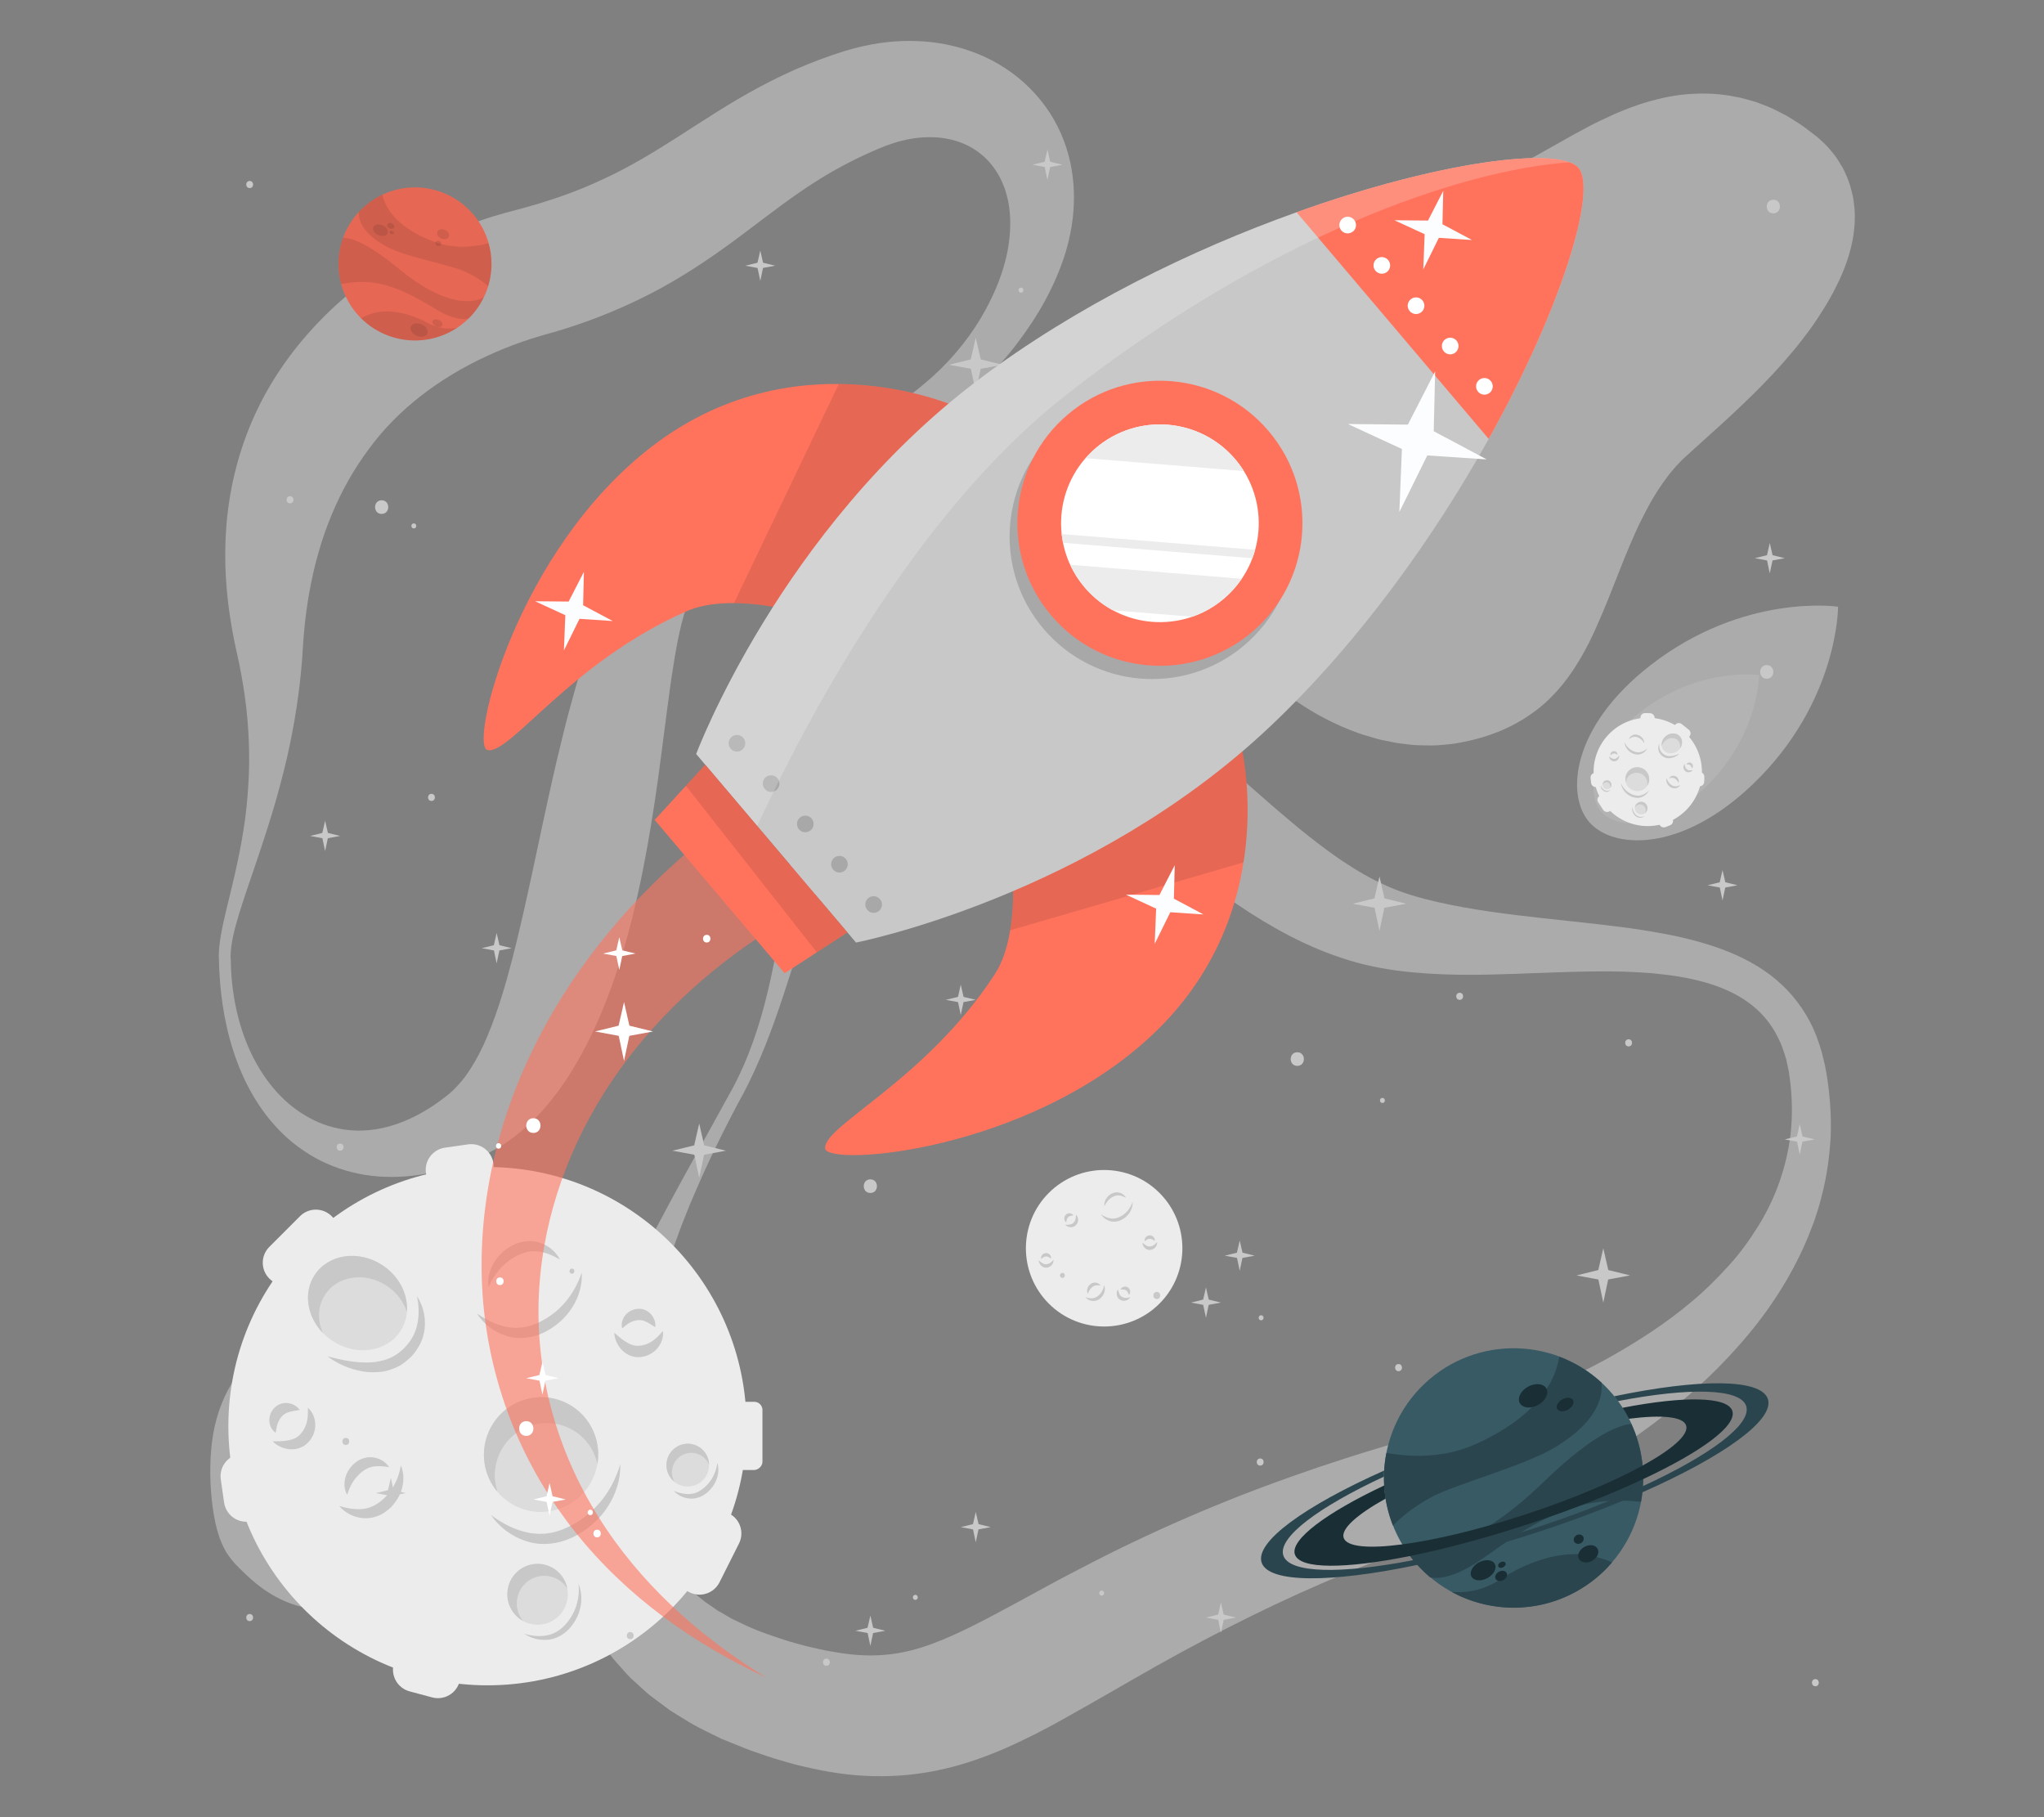 <?xml version="1.0" encoding="UTF-8"?>
<svg id="Layer_2" data-name="Layer 2" xmlns="http://www.w3.org/2000/svg" viewBox="0 0 540 480">
  <rect x="0" y="0" width="540" height="480" fill="#808080" stroke="none"/>
  <defs>
    <style>
      .cls-1 {
        fill: #dcdcdc;
      }

      .cls-1, .cls-2, .cls-3, .cls-4, .cls-5, .cls-6, .cls-7, .cls-8, .cls-9, .cls-10, .cls-11, .cls-12, .cls-13, .cls-14, .cls-15 {
        stroke-width: 0px;
      }

      .cls-2, .cls-11 {
        fill: #ff735d;
      }

      .cls-3 {
        fill: #c8c8c8;
      }

      .cls-4 {
        fill: #fcfdff;
      }

      .cls-5 {
        fill: #375a64;
      }

      .cls-6 {
        fill: #ececec;
      }

      .cls-8 {
        fill: #2b454e;
      }

      .cls-9 {
        fill: none;
      }

      .cls-10 {
        fill: #1a2e35;
      }

      .cls-11 {
        opacity: .6;
      }

      .cls-16 {
        opacity: .4;
      }

      .cls-12, .cls-14 {
        fill: #fff;
      }

      .cls-17, .cls-15 {
        opacity: .1;
      }

      .cls-13 {
        fill: #a8a8a8;
      }

      .cls-14 {
        opacity: .2;
      }
    </style>
  </defs>
  <g id="Layer_2-2" data-name="Layer 2">
    <g>
      <g>
        <g>
          <path class="cls-6" d="m277.08,344.34c8.07,8.07,21.16,8.07,29.24,0,8.07-8.07,8.07-21.16,0-29.24-8.07-8.07-21.16-8.07-29.24,0-8.07,8.07-8.07,21.16,0,29.24Z"/>
          <g>
            <path class="cls-3" d="m299.22,317.46c.07.97-.23,1.96-.76,2.81-.54.85-1.34,1.54-2.25,1.99-.92.44-2.05.6-3.04.26-.98-.31-1.8-.96-2.31-1.78.78.55,1.63.95,2.48,1.09.43.07.85.08,1.27,0,.42-.05.82-.21,1.2-.39.19-.1.39-.2.58-.31.18-.12.37-.24.54-.38.36-.25.66-.58.96-.9.58-.68,1.03-1.48,1.33-2.39Z"/>
            <path class="cls-3" d="m291.78,318.64c-.11-.67.07-1.37.43-1.98.36-.61.92-1.11,1.56-1.41.65-.32,1.47-.41,2.16-.16.69.24,1.24.72,1.55,1.32-.57-.33-1.15-.56-1.72-.64-.56-.08-1.09.05-1.59.28-1.04.5-1.86,1.36-2.38,2.58Z"/>
          </g>
          <g>
            <path class="cls-3" d="m291.69,339.44c.27.6.26,1.32.05,1.97-.21.66-.64,1.26-1.19,1.67-.56.44-1.34.66-2.04.55-.7-.1-1.32-.45-1.73-.95.62.19,1.22.28,1.77.25.55-.04,1.03-.24,1.46-.56.44-.33.81-.75,1.1-1.23.28-.49.48-1.05.59-1.69Z"/>
            <path class="cls-3" d="m287.41,341.78c-.24-.4-.27-.91-.14-1.39.13-.47.43-.91.83-1.21.41-.32.98-.47,1.48-.37.5.1.92.37,1.17.76-.45-.08-.86-.11-1.21-.05-.35.05-.63.18-.9.38-.56.43-.97,1-1.24,1.88Z"/>
          </g>
          <g>
            <path class="cls-3" d="m284.24,320.84c.36.32.57.8.59,1.33.01.53-.2,1.07-.59,1.46-.39.42-1.01.58-1.51.52-.51-.06-.96-.28-1.3-.62.48,0,.91,0,1.28-.09.38-.08.67-.22.89-.44.24-.24.42-.54.52-.9.11-.36.13-.78.11-1.25Z"/>
            <path class="cls-3" d="m281.68,322.85c-.3-.19-.48-.53-.51-.91-.03-.39.12-.79.41-1.08.3-.32.77-.43,1.13-.37.37.06.68.25.89.54-.35.06-.64.1-.87.17-.24.07-.38.17-.5.29-.14.14-.26.31-.35.52-.09.22-.15.49-.19.84Z"/>
          </g>
          <g>
            <path class="cls-3" d="m298.61,342.63c-.22.43-.64.75-1.14.9-.51.14-1.09.07-1.56-.21-.51-.28-.81-.84-.87-1.34-.07-.51.03-1,.29-1.41.12.46.23.88.4,1.22.17.35.37.6.65.75.29.17.63.28,1,.29.38.02.79-.06,1.24-.2Z"/>
            <path class="cls-3" d="m296.03,340.64c.11-.34.4-.6.76-.72.37-.12.8-.08,1.15.13.38.21.61.64.63,1.01.03.37-.07.72-.3.99-.14-.32-.25-.59-.38-.8-.13-.21-.25-.33-.4-.42-.17-.1-.36-.17-.59-.21-.24-.04-.52-.02-.86.02Z"/>
          </g>
          <g>
            <path class="cls-3" d="m305.69,328.08c.06.48-.11.98-.44,1.38-.34.4-.86.67-1.41.7-.58.05-1.15-.24-1.48-.62-.34-.38-.53-.85-.56-1.33.36.31.68.6,1.02.79.33.2.64.28.96.26.33-.02.68-.13.99-.32.32-.2.62-.49.92-.86Z"/>
            <path class="cls-3" d="m302.44,327.88c-.1-.35,0-.72.22-1.03.24-.31.62-.51,1.03-.54.43-.04.86.19,1.09.48.23.29.34.64.31.99-.3-.19-.54-.35-.77-.45-.23-.1-.4-.13-.57-.12-.19.01-.4.06-.61.16-.22.1-.44.27-.7.5Z"/>
          </g>
          <g>
            <path class="cls-3" d="m278.31,332.77c.06.48-.11.98-.44,1.38-.34.4-.86.67-1.41.7-.58.05-1.15-.24-1.48-.62-.34-.38-.53-.85-.56-1.33.36.31.68.6,1.02.79.33.2.64.28.96.26.33-.02.68-.13.99-.32.32-.2.62-.49.92-.86Z"/>
            <path class="cls-3" d="m275.06,332.56c-.1-.35,0-.72.22-1.03.24-.31.62-.51,1.03-.54.43-.04.86.19,1.09.48.23.29.34.64.31.99-.3-.19-.54-.35-.77-.45-.23-.1-.4-.13-.57-.12-.19.01-.4.06-.61.16-.22.1-.44.27-.7.5Z"/>
          </g>
        </g>
        <g class="cls-16">
          <path class="cls-6" d="m60.95,252.88c.06,7.99,1.42,16.01,4.48,23.28,3.04,7.23,7.84,13.74,14.06,17.77,1.54,1.01,3.15,1.88,4.8,2.59,1.66.69,3.37,1.2,5.08,1.56,3.43.73,6.93.72,10.3.15,6.77-1.17,13.02-4.53,18.54-8.94.33-.28.72-.57,1-.83l.78-.74c.51-.53,1.01-1.04,1.49-1.61.98-1.11,1.89-2.33,2.74-3.67,1.71-2.63,3.25-5.62,4.57-8.82,2.7-6.39,4.8-13.52,6.69-20.84,3.75-14.72,6.74-30.3,10.29-46.12.88-3.96,1.83-7.94,2.82-11.94.96-4.01,2.04-8.02,3.18-12.06,2.31-8.09,4.88-16.23,8.7-24.62.97-2.1,2.03-4.22,3.29-6.38.63-1.07,1.33-2.18,2.07-3.25.75-1.05,1.54-2.07,2.36-3.04,3.3-3.89,7.09-7.03,10.94-9.6,7.72-5.18,15.64-8.41,23.25-11.69,7.65-3.19,15.11-6.28,22.2-9.93,7.08-3.64,13.77-7.84,19.69-12.84,5.94-4.96,10.99-10.82,14.86-17.3,3.86-6.51,6.67-13.6,7.49-20.51.41-3.44.37-6.81-.19-9.91-.58-3.1-1.65-5.91-3.17-8.26-3-4.73-7.56-7.58-12.69-8.61-2.56-.54-5.28-.6-8.05-.32-2.77.32-5.59,1.01-8.39,2.06-.7.26-1.39.56-2.09.85l-2.48,1.08c-1.64.74-3.26,1.5-4.85,2.32-3.19,1.63-6.29,3.39-9.36,5.35-6.13,3.88-12.15,8.58-18.85,13.61-6.66,5.03-14.13,10.22-22.2,14.62-8.1,4.35-16.65,7.96-25.3,10.63-1.08.36-2.16.64-3.25.96l-2.91.83c-1.61.47-3.23.99-4.85,1.55-3.23,1.13-6.43,2.43-9.53,3.86-12.44,5.8-23.3,13.93-31.04,24.51-3.91,5.26-7.22,11.08-9.85,17.47-1.33,3.19-2.5,6.52-3.46,9.98-1.01,3.45-1.78,7.03-2.45,10.7-.64,3.67-1.12,7.43-1.43,11.25-.16,1.8-.27,4.14-.42,6.26-.18,2.16-.37,4.32-.63,6.46-1.02,8.58-2.62,16.98-4.78,25.13-2.09,8.16-4.71,16.06-7.36,23.83-1.33,3.88-2.66,7.74-3.85,11.6-1.16,3.84-2.24,7.77-2.29,11.51Zm-3.15.03c-.03-2.22.28-4.34.65-6.4.36-2.07.85-4.08,1.32-6.09.95-4,1.97-7.95,2.81-11.92.87-3.96,1.59-7.94,2.14-11.92.55-3.98.85-7.98,1.03-11.96.28-7.97-.24-15.88-1.51-23.6-.3-1.93-.68-3.85-1.05-5.75-.42-1.95-.83-3.66-1.28-5.93-.87-4.3-1.56-8.7-1.96-13.17-.83-8.95-.56-18.26,1.27-27.56,1.82-9.28,5.23-18.52,10.22-26.9,4.99-8.39,11.41-15.93,18.66-22.31,7.26-6.39,15.33-11.63,23.82-15.77,4.25-2.08,8.6-3.87,13.07-5.4,2.23-.78,4.5-1.46,6.82-2.09l5.61-1.51c6.98-1.98,13.66-4.32,20.08-7.38,6.47-2.97,12.7-6.71,19.4-10.98,6.68-4.26,13.9-9.11,21.9-13.37,3.99-2.13,8.12-4.12,12.37-5.84,2.12-.86,4.26-1.66,6.41-2.41l3.24-1.07c1.23-.37,2.46-.73,3.72-1.04,5.02-1.25,10.31-1.91,15.69-1.69,5.38.18,10.84,1.26,16.01,3.34,5.15,2.08,9.97,5.21,13.91,9.19,3.96,3.95,7.02,8.74,8.91,13.79,1.93,5.05,2.71,10.31,2.66,15.34-.03,5.04-.9,9.86-2.27,14.37-2.84,9.01-7.39,16.78-12.66,23.72-2.63,3.51-5.56,6.76-8.61,9.84-3.09,3.05-6.34,5.89-9.72,8.52-13.54,10.55-28.93,17.48-42.83,25.6-6.93,4.01-13.55,8.41-18.55,13.48-2.48,2.55-4.5,5.23-5.93,7.98-.36.69-.68,1.38-.97,2.08-.28.69-.55,1.38-.81,2.14-.52,1.51-.99,3.17-1.42,4.9-.85,3.46-1.52,7.19-2.1,10.99-.63,3.8-1.11,7.7-1.65,11.63l-1.55,11.92c-.52,4.01-1.06,8.04-1.68,12.09-2.48,16.19-5.63,32.7-11.52,49.14-3,8.2-6.66,16.42-11.88,24.3-1.33,1.96-2.72,3.89-4.27,5.78-1.52,1.89-3.18,3.74-5.02,5.48-1.81,1.75-3.79,3.41-5.95,4.91-1.05.77-2.2,1.45-3.34,2.12l-1.77.94c-.57.29-1.07.5-1.61.76-4.25,1.93-8.71,3.51-13.37,4.5-4.64,1-9.46,1.41-14.24,1.05-4.77-.33-9.47-1.54-13.75-3.43-2.14-.95-4.18-2.09-6.07-3.4-1.91-1.28-3.68-2.71-5.3-4.27-6.51-6.25-10.66-14.07-13.25-22.07-2.59-8.04-3.67-16.37-3.81-24.66Z"/>
          <path class="cls-6" d="m193.25,288.03c4.46-8.2,7.45-17.13,9.61-26.24,2.2-9.11,3.59-18.41,4.96-27.82.73-4.7,1.37-9.45,2.24-14.22.83-4.79,1.82-9.63,3.26-14.51,1.45-4.88,3.31-9.85,6.2-14.73,2.87-4.84,6.94-9.67,12.4-13.26,1.35-.9,2.81-1.64,4.25-2.44,1.48-.68,3.01-1.3,4.54-1.91,1.54-.48,3.11-.94,4.69-1.34,1.56-.3,3.13-.58,4.71-.84,5.96-.83,12.16-.69,18.17.25,6.02.93,11.78,2.74,17.1,4.99,5.33,2.28,10.24,4.99,14.8,7.91,9.12,5.85,16.96,12.42,24.32,18.79l10.76,9.43c1.76,1.54,3.52,3.01,5.27,4.5l2.61,2.19,2.62,2.11c3.52,2.74,6.99,5.38,10.59,7.64,3.56,2.33,7.27,4.31,10.89,5.87,3.76,1.6,7.99,2.84,12.43,3.85,4.44,1.01,9.07,1.83,13.8,2.52,9.49,1.39,19.34,2.28,29.33,3.43l7.52.93c2.53.37,5.04.75,7.58,1.21,5.07.87,10.17,2.06,15.22,3.76,5.03,1.72,10.06,4.04,14.51,7.4,4.45,3.33,8.16,7.75,10.63,12.6,1.28,2.42,2.15,4.95,2.93,7.48l.94,3.82c.27,1.26.43,2.49.65,3.73.72,4.98,1.06,10.04.86,15.11-.29,5.06-.96,10.12-2.22,15.07-.34,1.23-.6,2.48-.99,3.7l-1.18,3.65c-.91,2.38-1.82,4.78-2.91,7.1-4.26,9.32-10.08,17.92-16.9,25.58-3.39,3.85-6.99,7.53-10.8,10.95-3.77,3.49-7.78,6.69-11.86,9.78-2.07,1.49-4.12,3.06-6.25,4.47l-3.18,2.16-3.23,2.07c-4.34,2.72-8.77,5.27-13.28,7.67-2.26,1.18-4.54,2.33-6.82,3.48-2.3,1.09-4.61,2.19-6.94,3.23-2.34,1.01-4.66,2.08-7.02,3.04-2.37.93-4.72,1.93-7.1,2.8l-13.69,5.11c-2.22.83-4.41,1.73-6.61,2.58l-3.3,1.3-3.27,1.36c-17.49,7.17-34.14,15.52-50.51,24.69-8.21,4.64-16.34,9.43-25.18,14.34-4.39,2.46-9.07,4.86-14.17,7.15-5.11,2.23-10.7,4.34-16.8,5.73-6.08,1.42-12.6,2.09-18.89,1.9-6.32-.13-12.31-1.14-17.94-2.46-2.86-.62-5.52-1.45-8.23-2.25-1.33-.42-2.61-.88-3.92-1.32-1.3-.44-2.59-.87-3.93-1.43l-3.97-1.6-1.98-.81-1.96-.96c-2.62-1.29-5.22-2.52-7.74-4.15-1.27-.77-2.53-1.53-3.77-2.33l-3.63-2.68-1.8-1.36c-.59-.46-1.15-1-1.72-1.5l-3.37-3.07c-1.07-1.08-2.07-2.26-3.09-3.39l-1.51-1.72c-.48-.59-.92-1.23-1.38-1.84-.9-1.24-1.8-2.47-2.66-3.72-.78-1.31-1.53-2.63-2.26-3.95-2.78-5.34-4.91-10.95-5.9-16.56l-.43-2.09c-.11-.7-.18-1.39-.27-2.09-.16-1.39-.35-2.78-.46-4.16-.06-2.74-.26-5.49-.06-8.15.14-5.37,1.05-10.51,2.04-15.53,1.16-4.98,2.46-9.84,4.12-14.52,3.23-9.4,7.18-18.31,11.42-26.98,1.08-2.16,2.1-4.34,3.24-6.46,1.11-2.13,2.15-4.29,3.29-6.4,1.11-2.12,2.25-4.23,3.38-6.33l3.4-6.3,13.78-25.01Zm2.79,1.43c-4.5,8.33-8.68,16.82-12.4,25.48l-1.39,3.25-1.31,3.28c-.9,2.18-1.68,4.39-2.48,6.6-1.63,4.4-3.04,8.88-4.34,13.36-2.58,8.97-4.44,18.09-5.34,27.11-.51,4.51-.61,8.98-.59,13.37.18,4.37.47,8.68,1.31,12.74.29,2.07.93,4,1.39,5.95l.96,2.81c.16.46.3.93.47,1.39l.59,1.32c1.45,3.56,3.43,6.68,5.62,9.51.59.69,1.16,1.37,1.7,2.06l1.89,1.9c.32.31.6.64.94.94l1.06.85c.71.56,1.36,1.16,2.08,1.7l2.26,1.56c.38.26.72.54,1.13.78l1.23.7,2.42,1.42,2.62,1.25c3.45,1.71,7.29,3.07,11.22,4.33.94.34,2.01.62,3.05.91,1.04.28,2.09.6,3.13.85,2.05.45,4.11.99,6.08,1.31,3.98.73,7.79,1.15,11.31,1.08,3.54-.06,6.86-.5,10.28-1.38,6.8-1.73,14.38-5.43,22.62-9.83,4.1-2.17,8.3-4.49,12.61-6.83,4.27-2.35,8.71-4.62,13.14-6.91,17.83-9.12,36.58-17.05,55.6-23.57l3.56-1.24,3.58-1.17c2.39-.77,4.77-1.59,7.17-2.32l14.04-4.27c4.46-1.38,8.88-2.84,13.29-4.35l6.55-2.36c2.16-.83,4.33-1.64,6.48-2.5,4.26-1.76,8.55-3.5,12.69-5.48l3.13-1.45,3.08-1.52c2.08-.99,4.05-2.11,6.08-3.18,7.95-4.44,15.62-9.36,22.45-15.15,3.45-2.87,6.59-6.01,9.57-9.29,3.01-3.26,5.59-6.83,7.9-10.55,4.66-7.43,7.56-15.81,8.6-24.49.45-4.35.44-8.76-.06-13.16-.15-1.09-.26-2.22-.44-3.28l-.66-3.11c-.6-2.01-1.25-4-2.19-5.82-1.8-3.69-4.47-6.85-7.86-9.28-3.38-2.45-7.44-4.2-11.77-5.39-4.33-1.22-8.94-1.86-13.61-2.31-4.68-.39-9.46-.53-14.29-.48-9.65.05-19.48.66-29.63.86-5.08.08-10.26.04-15.57-.31-5.31-.35-10.76-.99-16.39-2.33-11.46-2.81-21.34-7.95-30.29-13.64-17.76-11.49-31.74-25.24-45.95-35.31-7.08-5.04-14.08-9.05-21.28-11.26-3.61-1.13-7.31-1.73-11.16-1.93-3.55-.15-6.77.18-9.78,1.34-3.01,1.14-5.99,3.13-8.7,5.98-2.72,2.83-5.14,6.38-7.28,10.25-2.14,3.87-4.04,8.05-5.8,12.33-1.69,4.32-3.3,8.74-4.76,13.22-3.01,8.95-5.64,18.11-8.65,27.15-2.99,9.05-6.36,18.03-10.9,26.55Z"/>
          <path class="cls-6" d="m485.81,74.2c-1.39,3.02-2.92,5.68-4.52,8.18-.78,1.27-1.6,2.45-2.42,3.65-.83,1.15-1.68,2.32-2.54,3.42-1.69,2.25-3.49,4.33-5.28,6.39-7.2,8.15-15.05,15.14-22.75,22.07l-2.72,2.47-1.2,1.1-1.14,1.2c-.78.78-1.48,1.69-2.22,2.56-.69.92-1.38,1.85-2.06,2.82-.66.98-1.32,1.95-1.93,3-.61,1.03-1.23,2.07-1.8,3.16-1.13,2.16-2.28,4.38-3.28,6.68-4.17,9.18-7.31,19.06-12.19,28.94-2.54,4.91-5.56,9.93-9.96,14.29-2.14,2.24-4.7,4.13-7.39,5.85-1.37.8-2.76,1.62-4.21,2.26-.73.33-1.46.69-2.19.99l-2.23.82c-3,1.08-6.05,1.77-9.1,2.3-1.55.27-3.24.36-4.88.51-1.65.11-3.26,0-4.91,0-1.64-.04-3.19-.28-4.82-.46-.81-.08-1.58-.24-2.35-.4l-2.33-.47-1.17-.25-1.12-.33-2.25-.67c-1.53-.4-2.93-.98-4.37-1.54-5.71-2.26-10.94-5.25-15.7-8.71-4.72-3.49-9.01-7.43-12.85-11.71-3.82-4.28-7.11-8.97-9.96-13.89-.7-1.24-1.37-2.49-2.03-3.74-.65-1.26-1.22-2.57-1.82-3.85-.61-1.27-1.15-2.59-1.65-3.91-.52-1.32-1.04-2.62-1.47-3.98-1.85-5.32-3.16-10.85-4.11-16.34-.93-5.51-1.49-11.03-1.52-16.5-.06-5.46.28-10.86,1.22-16.13.95-5.26,2.55-10.38,4.97-15.13,2.45-4.78,6.09-9.02,10.5-12.28,4.4-3.27,9.41-5.69,14.55-7.66,10.32-3.88,21.19-6.3,31.89-7.96,5.37-.83,10.71-1.37,16-1.7.77-.02,1.08-.14,1.52-.21l1.23-.21c.84-.26,1.63-.32,2.46-.63l1.22-.34c.41-.15.82-.31,1.24-.43.82-.23,1.68-.65,2.51-.92,3.42-1.37,7.08-3.12,11.05-5.33l6.23-3.5,3.33-1.88,3.54-1.91c2.38-1.31,5.04-2.55,7.77-3.8,2.83-1.19,5.81-2.38,9.12-3.31,3.36-.92,6.88-1.71,10.78-1.95,3.85-.26,7.92-.11,11.88.72l1.49.28,1.45.39c.96.27,1.94.53,2.89.84,1.82.7,3.72,1.37,5.37,2.27l2.53,1.31,2.32,1.44c1.6.96,2.94,2.03,4.34,3.09.37.28.66.49,1.08.83.55.46,1.07.93,1.58,1.41,1.04.91,2.04,2.07,2.98,3.25.23.29.46.58.68.89l.64.98c.41.66.8,1.32,1.19,1.99.69,1.37,1.31,2.81,1.77,4.23.21.71.41,1.42.58,2.13.09.36.18.72.25,1.07l.16,1.03c.1.67.17,1.35.25,2.04.08.68.06,1.27.08,1.92,0,.62,0,1.26-.02,1.87l-.15,1.72c-.06.57-.11,1.17-.2,1.69l-.28,1.56c-.84,4.1-2.15,7.42-3.53,10.44Z"/>
          <path class="cls-6" d="m139.19,352.12c.55,3.17.73,6.19.64,9.1-.08,5.83-1.4,11.17-2.84,16.37-1.46,5.21-3.24,10.28-5.45,15.16-2.26,4.87-5.01,9.53-8.44,13.81-3.44,4.27-7.39,8.27-12.11,11.7-4.74,3.36-10.62,5.83-17.08,6.8-3.22.47-6.57.57-9.84.2-3.26-.39-6.41-1.22-9.16-2.47-2.77-1.23-5.14-2.8-7.19-4.46-2.06-1.67-3.84-3.44-5.56-5.21-.9-.99-1.71-2.05-2.43-3.19-.67-1.17-1.23-2.4-1.71-3.68-.89-2.56-1.46-5.3-1.83-8.08-.74-5.57-.89-11.53-.19-17.23.7-5.71,2.47-11.02,5.24-15.56,2.77-4.54,6.41-8.4,10.7-11.48,4.27-3.11,9.28-5.34,14.19-7.37,4.98-1.98,9.8-3.84,14.39-6,4.67-2.09,9.02-4.57,14.6-6.31,1.41-.42,2.9-.81,4.57-.99,1.65-.21,3.47-.25,5.44.08,2.12.36,4.67,1.54,6.54,3.18.45.41.94.85,1.32,1.29.39.44.78.89,1.15,1.37.64.89,1.28,1.86,1.73,2.75.53.95.87,1.79,1.26,2.71.32.84.67,1.77.89,2.57l.37,1.27.3,1.23c.2.83.34,1.61.48,2.42Z"/>
        </g>
        <g>
          <g class="cls-16">
            <path class="cls-6" d="m436.04,175.71c24.71-19.19,49.56-15.45,49.56-15.45,0,0,.11,25.13-22.44,46.81-19.03,18.3-37.1,17.26-43.32,10.06-6.22-7.2-4.64-25.23,16.2-41.42Z"/>
            <path class="cls-12" d="m433.29,188.12c15.66-12.16,31.42-9.8,31.42-9.8,0,0,.07,15.93-14.22,29.68-12.06,11.6-23.52,10.94-27.47,6.38-3.95-4.56-2.94-16,10.27-26.26Z"/>
          </g>
          <g>
            <path class="cls-6" d="m444.62,194.69l-1.87-1.49c-.54-.43-.62-1.21-.2-1.74h0c.43-.54,1.21-.62,1.74-.2l1.87,1.49c.54.43.62,1.21.2,1.74h0c-.43.54-1.21.62-1.74.2Z"/>
            <path class="cls-6" d="m423.54,213.92l-1.31-2c-.37-.57-.21-1.34.36-1.72h0c.57-.37,1.34-.21,1.72.36l1.31,2c.37.57.21,1.34-.36,1.72h0c-.57.37-1.34.21-1.72-.36Z"/>
            <path class="cls-6" d="m435.85,190.87l-1.28-.04c-.68-.02-1.22-.59-1.2-1.28h0c.02-.68.59-1.22,1.28-1.2l1.28.04c.68.02,1.22.59,1.2,1.28h0c-.02.68-.59,1.22-1.28,1.2Z"/>
            <path class="cls-6" d="m447.75,206.42l.04-1.28c.02-.68.59-1.22,1.28-1.2h0c.68.02,1.22.59,1.2,1.28l-.04,1.28c-.02.68-.59,1.22-1.28,1.2h0c-.68-.02-1.22-.59-1.2-1.28Z"/>
            <path class="cls-6" d="m420.35,206.8l-.14-1.28c-.08-.68.41-1.29,1.09-1.37h0c.68-.08,1.29.41,1.37,1.09l.14,1.28c.08.68-.41,1.29-1.09,1.37h0c-.68.08-1.29-.41-1.37-1.09Z"/>
            <path class="cls-6" d="m441.21,218l-1.2.47c-.64.25-1.36-.06-1.61-.7h0c-.25-.64.06-1.36.7-1.61l1.2-.47c.64-.25,1.36.06,1.61.7h0c.25.64-.06,1.36-.7,1.61Z"/>
            <circle class="cls-6" cx="435.31" cy="203.93" r="14.31" transform="translate(-19.93 49.52) rotate(-6.37)"/>
            <g>
              <path class="cls-3" d="m429.19,196.08c.02.67.31,1.33.74,1.87.43.55,1.04.95,1.7,1.19.67.23,1.46.25,2.11-.06.65-.29,1.16-.8,1.45-1.4-.49.44-1.04.78-1.62.94-.29.08-.58.12-.87.1-.29,0-.58-.08-.86-.17-.14-.05-.28-.11-.42-.17-.13-.07-.27-.13-.4-.22-.27-.14-.5-.34-.73-.55-.45-.42-.82-.94-1.1-1.54Z"/>
              <path class="cls-3" d="m434.39,196.32c.02-.47-.15-.94-.45-1.33-.3-.39-.72-.69-1.18-.85-.47-.17-1.04-.17-1.49.06-.45.22-.8.59-.96,1.03.37-.27.75-.48,1.13-.57.38-.1.75-.05,1.12.07.75.26,1.38.79,1.84,1.59Z"/>
            </g>
            <g>
              <path class="cls-3" d="m440.31,205.54c-.14.43-.08.92.12,1.36.2.43.53.82.95,1.06.42.26.97.35,1.44.22.47-.12.87-.41,1.12-.79-.41.18-.81.29-1.2.31-.38.02-.73-.09-1.04-.27-.33-.19-.62-.45-.85-.76-.23-.32-.41-.69-.54-1.12Z"/>
              <path class="cls-3" d="m443.43,206.83c.13-.3.11-.65,0-.96-.13-.32-.37-.59-.66-.77-.3-.19-.71-.25-1.05-.14-.33.11-.61.32-.75.62.31-.09.58-.14.83-.13.25,0,.45.08.65.19.42.25.74.61,1,1.2Z"/>
            </g>
            <g>
              <path class="cls-3" d="m445.05,201.81c-.22.25-.33.6-.3.96.03.36.22.72.52.96.3.26.74.32,1.08.24.35-.08.64-.26.85-.53-.33.03-.62.06-.89.04-.27-.02-.48-.1-.64-.24-.18-.15-.33-.34-.43-.58-.1-.24-.15-.53-.18-.85Z"/>
              <path class="cls-3" d="m446.97,202.99c.19-.16.29-.4.28-.67-.01-.27-.14-.54-.36-.71-.23-.2-.56-.24-.81-.16-.25.07-.45.22-.57.44.24.01.44.02.61.05.17.03.28.08.37.16.1.08.2.19.28.33.08.14.14.33.2.56Z"/>
            </g>
            <g>
              <path class="cls-3" d="m425.1,199.79c0,.34.15.67.41.92.27.25.64.39,1.02.37.4,0,.77-.25.97-.54.2-.29.3-.62.28-.96-.22.24-.42.46-.64.62-.21.16-.42.25-.64.25-.23.01-.47-.04-.7-.15-.24-.11-.46-.29-.7-.52Z"/>
              <path class="cls-3" d="m427.31,199.4c.04-.24-.05-.49-.23-.69-.19-.19-.46-.31-.75-.29-.3,0-.58.2-.71.41-.14.22-.19.46-.13.7.19-.15.34-.28.49-.37.15-.09.26-.12.38-.13.13,0,.28,0,.43.06.16.05.32.15.52.29Z"/>
            </g>
            <g>
              <g>
                <path class="cls-1" d="m434.15,208.55c-1.5.88-3.44.37-4.32-1.14-.89-1.51-.39-3.45,1.11-4.33,1.5-.88,3.44-.37,4.32,1.14s.39,3.45-1.11,4.33Z"/>
                <path class="cls-3" d="m430.91,204.5c-.82.48-1.31,1.31-1.39,2.19-.39-1.36.16-2.86,1.43-3.61,1.5-.88,3.44-.37,4.32,1.14.64,1.09.56,2.4-.1,3.38.15-.68.05-1.41-.33-2.06-.8-1.37-2.56-1.83-3.93-1.03Z"/>
              </g>
              <path class="cls-3" d="m428.26,206.83c.06.82.42,1.62.96,2.27.54.66,1.28,1.15,2.08,1.44.81.28,1.77.31,2.56-.05.79-.34,1.43-.95,1.81-1.68-.59.56-1.26,1-1.98,1.22-.18.06-.36.09-.55.12-.18.01-.37.04-.55.02-.37,0-.73-.1-1.08-.21-.18-.07-.35-.14-.53-.21-.17-.09-.34-.17-.5-.27-.33-.18-.62-.44-.91-.69-.55-.53-1-1.19-1.32-1.94Z"/>
            </g>
            <g>
              <g>
                <path class="cls-1" d="m424.95,208.41c-.61.22-1.29-.11-1.5-.72-.22-.62.1-1.29.72-1.51.61-.22,1.29.11,1.5.72.22.62-.1,1.29-.72,1.51Z"/>
                <path class="cls-3" d="m424.05,206.7c-.33.12-.57.39-.67.7-.05-.53.26-1.04.78-1.22.61-.22,1.29.11,1.5.72.16.44.03.92-.28,1.23.1-.24.12-.51.03-.78-.2-.56-.81-.85-1.36-.66Z"/>
              </g>
              <path class="cls-3" d="m422.92,207.37c-.05.31.01.63.16.92.15.29.39.53.66.69.28.17.64.24.97.16.32-.08.6-.27.78-.51-.27.15-.54.25-.82.27-.27.02-.54-.05-.77-.19-.48-.28-.83-.75-.99-1.34Z"/>
            </g>
            <g>
              <g>
                <path class="cls-1" d="m433.87,215.12c-.91.15-1.77-.47-1.92-1.38-.15-.92.46-1.78,1.37-1.93s1.77.47,1.92,1.38c.15.92-.46,1.78-1.37,1.93Z"/>
                <path class="cls-3" d="m433.03,212.5c-.5.08-.9.4-1.11.82.06-.75.62-1.39,1.39-1.51.91-.15,1.77.47,1.92,1.38.11.66-.18,1.29-.69,1.65.2-.31.29-.69.23-1.09-.14-.83-.92-1.39-1.75-1.25Z"/>
              </g>
              <path class="cls-3" d="m431.28,213.15c-.12.42-.1.88.05,1.3.14.43.42.81.76,1.1.35.29.81.49,1.27.46.46-.02.89-.2,1.22-.48-.39.17-.81.26-1.21.23-.4-.02-.77-.2-1.07-.45-.31-.26-.56-.59-.73-.96-.17-.37-.27-.78-.28-1.21Z"/>
            </g>
            <g>
              <g>
                <path class="cls-1" d="m439.5,198.18c.88,1.07,2.57,1.12,3.77.13s1.47-2.67.58-3.73c-.88-1.07-2.57-1.12-3.77-.13-1.2,1-1.47,2.67-.58,3.73Z"/>
                <path class="cls-3" d="m443.41,195.72c.48.58.59,1.36.36,2.08.77-.99.84-2.33.09-3.23-.88-1.07-2.57-1.12-3.77-.13-.87.72-1.25,1.79-1.06,2.73.11-.58.44-1.14.96-1.57,1.09-.9,2.63-.85,3.43.12Z"/>
              </g>
              <path class="cls-3" d="m438.37,196.38c-.31.61-.38,1.37-.14,2.07.11.35.33.67.58.94.25.28.56.48.9.66.35.14.72.24,1.09.24.37,0,.73-.04,1.07-.15.68-.2,1.29-.55,1.79-1.03-.63.25-1.27.46-1.9.55-.63.1-1.26.06-1.79-.18-.26-.13-.52-.29-.74-.5-.22-.2-.41-.44-.55-.71-.27-.55-.37-1.21-.31-1.88Z"/>
            </g>
          </g>
        </g>
        <g>
          <path class="cls-6" d="m79.55,337.74l8.09-8.09c2.32-2.32,2.32-6.07,0-8.39h0c-2.32-2.32-6.07-2.32-8.39,0l-8.09,8.09c-2.32,2.32-2.32,6.07,0,8.39h0c2.32,2.32,6.07,2.32,8.39,0Z"/>
          <path class="cls-6" d="m190.09,417.95l5.14-10.23c1.47-2.93.29-6.49-2.64-7.96h0c-2.93-1.47-6.49-.29-7.96,2.64l-5.14,10.23c-1.47,2.93-.29,6.49,2.64,7.96h0c2.93,1.47,6.49.29,7.96-2.64Z"/>
          <path class="cls-6" d="m119.24,314.89l6.09-.87c3.24-.46,5.5-3.47,5.03-6.71h0c-.46-3.24-3.47-5.5-6.71-5.03l-6.09.87c-3.24.46-5.5,3.47-5.03,6.71h0c.46,3.24,3.47,5.5,6.71,5.03Z"/>
          <path class="cls-6" d="m70.94,395.19l-.87-6.09c-.46-3.24-3.47-5.5-6.71-5.03h0c-3.24.46-5.5,3.47-5.03,6.71l.87,6.09c.46,3.24,3.47,5.5,6.71,5.03h0c3.24-.46,5.5-3.47,5.03-6.71Z"/>
          <rect class="cls-6" x="186.49" y="373.36" width="18.01" height="11.87" rx="2.16" ry="2.16" transform="translate(574.79 183.79) rotate(90)"/>
          <path class="cls-6" d="m108.22,446.77l5.94,1.59c3.16.85,6.42-1.03,7.27-4.2h0c.85-3.16-1.03-6.42-4.2-7.27l-5.94-1.59c-3.16-.85-6.42,1.03-7.27,4.2h0c-.85,3.16,1.03,6.42,4.2,7.27Z"/>
          <circle class="cls-6" cx="128.78" cy="376.72" r="68.45"/>
          <g>
            <path class="cls-3" d="m153.68,336.11c.24,3.2-.75,6.5-2.53,9.29-1.78,2.83-4.45,5.09-7.44,6.57-3.06,1.46-6.8,1.98-10.05.86-3.24-1.03-5.96-3.18-7.66-5.89,2.59,1.83,5.38,3.14,8.22,3.62,1.41.23,2.83.26,4.2,0,1.38-.16,2.7-.69,3.99-1.28.64-.32,1.29-.67,1.91-1.03.59-.41,1.22-.78,1.78-1.24,1.2-.83,2.19-1.9,3.18-2.98,1.91-2.24,3.41-4.91,4.41-7.92Z"/>
            <path class="cls-3" d="m129.08,340.05c-.36-2.21.23-4.55,1.42-6.54,1.2-2.01,3.04-3.66,5.15-4.68,2.16-1.07,4.87-1.36,7.14-.52,2.27.79,4.11,2.39,5.12,4.37-1.9-1.11-3.82-1.87-5.68-2.1-1.87-.26-3.61.17-5.28.94-3.45,1.66-6.15,4.5-7.89,8.54Z"/>
          </g>
          <g>
            <path class="cls-3" d="m105.89,387.07c.88,1.99.87,4.36.18,6.52-.71,2.17-2.11,4.16-3.96,5.54-1.86,1.47-4.43,2.19-6.74,1.82-2.31-.34-4.36-1.48-5.74-3.15,2.05.62,4.03.94,5.85.82,1.83-.12,3.41-.81,4.82-1.86,1.46-1.1,2.69-2.48,3.64-4.09.93-1.63,1.6-3.49,1.96-5.6Z"/>
            <path class="cls-3" d="m91.72,394.84c-.8-1.34-.89-3.02-.47-4.59.44-1.57,1.44-3.01,2.75-4,1.34-1.06,3.24-1.57,4.9-1.24,1.65.32,3.05,1.22,3.89,2.53-1.5-.25-2.83-.35-4-.18-1.16.16-2.09.61-2.97,1.27-1.86,1.42-3.21,3.31-4.1,6.21Z"/>
          </g>
          <g>
            <path class="cls-3" d="m81.34,371.84c1.2,1.06,1.89,2.66,1.95,4.39.05,1.75-.65,3.54-1.94,4.84-1.31,1.4-3.36,1.93-5.01,1.72-1.69-.2-3.18-.92-4.3-2.06,1.58-.02,3-.02,4.25-.29,1.25-.25,2.22-.71,2.94-1.47.78-.79,1.39-1.8,1.73-2.98.36-1.19.44-2.58.38-4.15Z"/>
            <path class="cls-3" d="m72.86,378.48c-1-.64-1.59-1.77-1.7-3.03-.09-1.28.39-2.63,1.35-3.59.98-1.06,2.55-1.43,3.74-1.21,1.22.21,2.25.81,2.94,1.78-1.15.2-2.11.32-2.89.57-.79.24-1.27.55-1.67.96-.45.46-.85,1.02-1.15,1.73-.31.73-.49,1.64-.63,2.79Z"/>
          </g>
          <g>
            <path class="cls-3" d="m175.14,351.56c.19,1.59-.35,3.25-1.46,4.58-1.13,1.34-2.84,2.22-4.66,2.33-1.91.18-3.79-.78-4.89-2.05-1.13-1.27-1.77-2.8-1.85-4.4,1.19,1.04,2.26,1.98,3.37,2.61,1.1.65,2.13.94,3.17.85,1.11-.07,2.24-.42,3.27-1.07,1.06-.65,2.04-1.63,3.04-2.85Z"/>
            <path class="cls-3" d="m164.38,350.89c-.32-1.14-.02-2.38.74-3.39.78-1.02,2.04-1.7,3.39-1.78,1.44-.14,2.86.63,3.6,1.58.77.97,1.14,2.1,1.01,3.28-.99-.62-1.78-1.16-2.54-1.49-.75-.34-1.32-.44-1.89-.39-.64.04-1.32.2-2,.53-.72.33-1.45.9-2.32,1.67Z"/>
          </g>
          <g>
            <g>
              <path class="cls-1" d="m136.76,398.07c7.61,3.39,16.54-.06,19.95-7.71,3.41-7.65,0-16.6-7.6-20-7.61-3.39-16.54.06-19.95,7.71-3.41,7.65,0,16.6,7.6,20Z"/>
              <path class="cls-3" d="m150.03,377.08c4.14,1.85,6.92,5.51,7.8,9.66,1.15-6.66-2.27-13.51-8.71-16.38-7.6-3.39-16.54.06-19.95,7.71-2.46,5.52-1.38,11.71,2.27,16-1.07-3.15-.99-6.7.48-10,3.09-6.93,11.21-10.07,18.12-6.99Z"/>
            </g>
            <path class="cls-3" d="m163.86,386.76c.15,3.93-1.13,7.92-3.35,11.31-2.21,3.42-5.47,6.15-9.12,7.96-3.72,1.78-8.23,2.42-12.19,1.11-3.96-1.2-7.32-3.77-9.52-7,3.09,2.36,6.53,4.08,10.08,4.74.88.18,1.78.21,2.66.28.88-.05,1.77,0,2.63-.21,1.75-.19,3.42-.86,5.04-1.6.8-.4,1.61-.84,2.39-1.3.74-.52,1.53-.98,2.22-1.57,1.49-1.06,2.72-2.41,3.94-3.78,2.34-2.83,4.14-6.2,5.22-9.94Z"/>
          </g>
          <g>
            <g>
              <path class="cls-1" d="m180.42,392.52c3.03.7,6.05-1.2,6.76-4.24.7-3.04-1.18-6.08-4.21-6.78-3.03-.7-6.05,1.2-6.76,4.24-.7,3.04,1.18,6.08,4.21,6.78Z"/>
              <path class="cls-3" d="m183.79,383.89c1.65.38,2.93,1.53,3.54,2.98-.06-2.52-1.79-4.79-4.36-5.38-3.03-.7-6.05,1.2-6.76,4.24-.51,2.2.33,4.39,1.97,5.7-.62-1.08-.84-2.38-.54-3.69.64-2.76,3.39-4.48,6.14-3.85Z"/>
            </g>
            <path class="cls-3" d="m189.54,386.45c.41,1.42.27,3.01-.29,4.44-.55,1.45-1.56,2.71-2.79,3.65-1.26.94-2.93,1.5-4.51,1.27-1.57-.19-2.99-.94-3.98-2.03,1.34.58,2.72.91,4.03.87,1.31-.03,2.52-.52,3.55-1.3,2.14-1.59,3.56-4,3.98-6.9Z"/>
          </g>
          <g>
            <g>
              <path class="cls-1" d="m141.6,429.15c4.41.24,8.18-3.17,8.41-7.6.24-4.43-3.14-8.22-7.55-8.46-4.41-.24-8.18,3.17-8.41,7.6-.24,4.43,3.14,8.22,7.55,8.46Z"/>
              <path class="cls-3" d="m144.18,416.25c2.4.13,4.47,1.42,5.69,3.3-.7-3.52-3.69-6.26-7.42-6.46-4.41-.24-8.18,3.17-8.41,7.6-.17,3.2,1.54,6.06,4.16,7.49-1.13-1.36-1.76-3.13-1.66-5.04.22-4.02,3.64-7.11,7.64-6.89Z"/>
            </g>
            <path class="cls-3" d="m152.86,418.42c.78,1.92.93,4.13.46,6.22-.45,2.1-1.54,4.07-3,5.65-1.5,1.58-3.59,2.75-5.8,2.86-2.18.17-4.32-.48-6.04-1.62,1.96.62,4.01.8,5.89.47,1.9-.32,3.55-1.34,4.85-2.72,1.33-1.41,2.34-3.09,2.97-4.94.61-1.85.88-3.87.66-5.92Z"/>
          </g>
          <g>
            <g>
              <path class="cls-1" d="m105.78,351.61c-3.62,5.54-11.63,6.71-17.88,2.62-6.26-4.09-8.39-11.89-4.77-17.43,3.62-5.54,11.63-6.71,17.88-2.62,6.26,4.09,8.39,11.89,4.77,17.43Z"/>
              <path class="cls-3" d="m85.88,341.99c-1.97,3.02-2.07,6.78-.59,10.1-4.17-4.31-5.23-10.61-2.17-15.3,3.62-5.54,11.63-6.71,17.88-2.62,4.51,2.95,6.88,7.83,6.49,12.4-.84-2.7-2.69-5.2-5.39-6.97-5.67-3.71-12.94-2.64-16.23,2.39Z"/>
            </g>
            <path class="cls-3" d="m110.2,342.46c1.81,2.74,2.52,6.31,1.77,9.77-.33,1.74-1.19,3.36-2.23,4.8-1.04,1.46-2.41,2.57-3.92,3.6-1.59.85-3.3,1.5-5.06,1.72-1.75.18-3.5.2-5.16-.15-3.34-.59-6.45-1.94-9.06-3.93,3.14.86,6.26,1.49,9.31,1.61,3.05.13,6.01-.38,8.43-1.81,1.16-.75,2.34-1.66,3.24-2.79.96-1.08,1.7-2.32,2.21-3.69,1-2.74,1.11-5.93.46-9.12Z"/>
          </g>
        </g>
        <g>
          <polygon class="cls-3" points="416.49 336.9 422.27 337.97 423.57 344.07 424.86 337.97 430.65 336.89 424.89 335.48 423.57 329.72 422.25 335.48 416.49 336.9"/>
          <polygon class="cls-3" points="177.64 303.95 183.43 305.02 184.72 311.12 186.01 305.02 191.8 303.95 186.04 302.54 184.72 296.77 183.4 302.54 177.64 303.95"/>
          <polygon class="cls-3" points="357.36 238.72 363.14 239.79 364.44 245.89 365.73 239.79 371.52 238.71 365.76 237.3 364.44 231.54 363.12 237.3 357.36 238.72"/>
          <polygon class="cls-3" points="471.51 300.97 474.75 301.57 475.47 304.98 476.19 301.57 479.43 300.97 476.21 300.19 475.47 296.96 474.73 300.19 471.51 300.97"/>
          <polygon class="cls-3" points="225.98 430.76 229.22 431.36 229.94 434.77 230.66 431.36 233.9 430.76 230.68 429.97 229.94 426.75 229.2 429.97 225.98 430.76"/>
          <polygon class="cls-3" points="463.6 147.44 466.83 148.04 467.55 151.45 468.28 148.04 471.51 147.44 468.29 146.65 467.55 143.43 466.82 146.65 463.6 147.44"/>
          <polygon class="cls-3" points="81.93 220.81 85.17 221.41 85.89 224.82 86.61 221.41 89.85 220.81 86.63 220.02 85.89 216.8 85.15 220.02 81.93 220.81"/>
          <polygon class="cls-3" points="99.29 394.4 102.52 395 103.25 398.41 103.97 395 107.21 394.4 103.98 393.62 103.25 390.39 102.51 393.62 99.29 394.4"/>
          <polygon class="cls-3" points="451.11 233.84 454.35 234.44 455.07 237.85 455.79 234.44 459.03 233.84 455.81 233.05 455.07 229.83 454.33 233.05 451.11 233.84"/>
          <polygon class="cls-3" points="314.64 344.07 317.87 344.67 318.6 348.08 319.32 344.67 322.55 344.07 319.33 343.28 318.6 340.06 317.86 343.28 314.64 344.07"/>
          <polygon class="cls-3" points="196.9 70.19 200.13 70.78 200.86 74.2 201.58 70.78 204.81 70.18 201.59 69.4 200.86 66.18 200.12 69.4 196.9 70.19"/>
          <polygon class="cls-3" points="323.56 331.68 326.8 332.28 327.52 335.69 328.24 332.28 331.48 331.68 328.26 330.89 327.52 327.67 326.78 330.89 323.56 331.68"/>
          <path class="cls-3" d="m218.33,438.13c1.21,0,1.21,1.88,0,1.88s-1.21-1.88,0-1.88Z"/>
          <path class="cls-3" d="m385.63,262.23c1.21,0,1.21,1.88,0,1.88s-1.21-1.88,0-1.88Z"/>
          <path class="cls-3" d="m305.61,341.26c1.21,0,1.21,1.88,0,1.88s-1.21-1.88,0-1.88Z"/>
          <path class="cls-3" d="m166.5,431.1c1.21,0,1.21,1.88,0,1.88s-1.21-1.88,0-1.88Z"/>
          <path class="cls-3" d="m479.6,443.53c1.21,0,1.21,1.88,0,1.88s-1.21-1.88,0-1.88Z"/>
          <path class="cls-3" d="m430.26,274.52c1.21,0,1.21,1.88,0,1.88s-1.21-1.88,0-1.88Z"/>
          <path class="cls-3" d="m241.82,421.27c.85,0,.86,1.33,0,1.33s-.86-1.33,0-1.33Z"/>
          <path class="cls-3" d="m109.33,76.76c.85,0,.86,1.33,0,1.33s-.86-1.33,0-1.33Z"/>
          <path class="cls-3" d="m365.22,290.01c.85,0,.86,1.33,0,1.33s-.86-1.33,0-1.33Z"/>
          <path class="cls-3" d="m333.17,347.42c.85,0,.86,1.33,0,1.33s-.86-1.33,0-1.33Z"/>
          <path class="cls-3" d="m280.68,336.23c.85,0,.86,1.33,0,1.33s-.86-1.33,0-1.33Z"/>
          <path class="cls-3" d="m342.73,277.95c2.31,0,2.32,3.6,0,3.6s-2.32-3.6,0-3.6Z"/>
          <polygon class="cls-3" points="250.7 96.35 256.49 97.42 257.78 103.52 259.08 97.42 264.86 96.35 259.1 94.94 257.78 89.18 256.46 94.94 250.7 96.35"/>
          <polygon class="cls-3" points="272.76 43.52 275.99 44.12 276.72 47.53 277.44 44.12 280.68 43.52 277.45 42.73 276.72 39.51 275.98 42.73 272.76 43.52"/>
          <path class="cls-3" d="m76.62,131.07c1.21,0,1.21,1.88,0,1.88s-1.21-1.88,0-1.88Z"/>
          <path class="cls-3" d="m91.36,379.81c1.21,0,1.21,1.88,0,1.88s-1.21-1.88,0-1.88Z"/>
          <path class="cls-3" d="m65.96,426.33c1.21,0,1.21,1.88,0,1.88s-1.21-1.88,0-1.88Z"/>
          <path class="cls-3" d="m113.99,209.69c1.21,0,1.21,1.88,0,1.88s-1.21-1.88,0-1.88Z"/>
          <path class="cls-3" d="m65.96,47.8c1.21,0,1.21,1.88,0,1.88s-1.21-1.88,0-1.88Z"/>
          <path class="cls-3" d="m151.1,335.1c.85,0,.86,1.33,0,1.33s-.86-1.33,0-1.33Z"/>
          <path class="cls-3" d="m291.05,420.14c.85,0,.86,1.33,0,1.33s-.86-1.33,0-1.33Z"/>
          <path class="cls-3" d="m389.59,116.6c.85,0,.86,1.33,0,1.33s-.85-1.33,0-1.33Z"/>
          <path class="cls-3" d="m269.73,75.97c.85,0,.86,1.33,0,1.33s-.85-1.33,0-1.33Z"/>
          <path class="cls-3" d="m229.94,311.52c2.31,0,2.32,3.6,0,3.6s-2.32-3.6,0-3.6Z"/>
          <path class="cls-3" d="m466.76,175.68c2.31,0,2.32,3.6,0,3.6s-2.32-3.6,0-3.6Z"/>
          <path class="cls-3" d="m98.83,333.3c2.31,0,2.32,3.6,0,3.6s-2.32-3.6,0-3.6Z"/>
          <polygon class="cls-3" points="249.87 264.11 253.1 264.7 253.82 268.11 254.55 264.7 257.78 264.1 254.56 263.32 253.82 260.09 253.09 263.32 249.87 264.11"/>
          <polygon class="cls-3" points="318.6 427.27 321.83 427.87 322.55 431.28 323.28 427.87 326.51 427.27 323.29 426.48 322.55 423.26 321.82 426.48 318.6 427.27"/>
          <path class="cls-3" d="m332.93,385.25c1.21,0,1.21,1.88,0,1.88s-1.21-1.88,0-1.88Z"/>
          <path class="cls-3" d="m369.48,360.31c1.21,0,1.21,1.88,0,1.88s-1.21-1.88,0-1.88Z"/>
          <polygon class="cls-3" points="253.82 403.38 257.06 403.98 257.78 407.39 258.51 403.98 261.74 403.38 258.52 402.59 257.78 399.37 257.05 402.59 253.82 403.38"/>
          <path class="cls-3" d="m387.01,101.31c1.21,0,1.21,1.88,0,1.88s-1.21-1.88,0-1.88Z"/>
          <path class="cls-3" d="m409.57,363.26c.85,0,.86,1.33,0,1.33s-.86-1.33,0-1.33Z"/>
          <polygon class="cls-3" points="127.25 250.46 130.49 251.06 131.21 254.47 131.93 251.06 135.17 250.46 131.95 249.67 131.21 246.45 130.47 249.67 127.25 250.46"/>
          <path class="cls-3" d="m89.85,302.07c1.21,0,1.21,1.88,0,1.88s-1.21-1.88,0-1.88Z"/>
          <path class="cls-3" d="m219.23,233c1.21,0,1.21,1.88,0,1.88s-1.21-1.88,0-1.88Z"/>
          <path class="cls-3" d="m109.33,138.25c.85,0,.86,1.33,0,1.33s-.86-1.33,0-1.33Z"/>
          <path class="cls-3" d="m100.83,132.15c2.31,0,2.32,3.6,0,3.6s-2.32-3.6,0-3.6Z"/>
          <path class="cls-3" d="m468.5,52.76c2.31,0,2.32,3.6,0,3.6s-2.32-3.6,0-3.6Z"/>
        </g>
        <g>
          <g>
            <g>
              <circle class="cls-5" cx="399.88" cy="390.41" r="34.25" transform="translate(-158.9 380.89) rotate(-43.34)"/>
              <g>
                <path class="cls-8" d="m368.01,402.98c1.55-1.61,4.73-4.59,10.12-7.5,6.53-3.53,24.67-8.27,32.84-13.26,11.49-7.01,12.46-13.64,12.12-17-3.28-3.02-7.07-5.32-11.16-6.86-.57,3.52-2.92,14.55-22.25,23.17-9.98,4.44-20.01,2.82-23.41,2.27-1.24,6.28-.74,12.93,1.73,19.17Z"/>
                <path class="cls-8" d="m383.45,420.47c9.91,5.41,22.28,5.81,32.91-.03,3.73-2.05,6.92-4.68,9.53-7.73-1.39-.66-4.21-1.6-6.32-1.94-9.36-1.49-19.11,3.71-22.63,6.08-5.64,3.8-10.75,3.91-13.49,3.62Z"/>
                <path class="cls-8" d="m370.45,407.94c.16.27.32.53.49.8.15.24.3.48.46.71.36.53.72,1.05,1.1,1.56.34.46.69.91,1.06,1.34.13.17.27.32.41.48.16.18.31.36.47.53.16.18.32.36.48.53.19.2.39.41.59.61.19.2.39.4.6.59.18.17.35.33.52.5.39.36.78.71,1.18,1.05h0c2.17.48,5-.03,9.03-2.01,6-2.93,12.22-9.33,23.85-14.59,10.99-4.98,20.57-3.49,22.83-3.33h0c1.26-6.76.51-13.93-2.54-20.56-2.19.1-9.13,1.66-23.09,15.22-5.31,5.15-10.05,8.87-14.24,11.52-12.25,7.73-19.8,6.34-23.01,5.04h0c-.07,0-.14.02-.22.03Z"/>
              </g>
            </g>
            <g>
              <path class="cls-10" d="m401.51,370.62c.73,1.33,2.9,1.55,4.84.49,1.94-1.06,2.92-3.01,2.19-4.34-.73-1.33-2.9-1.55-4.84-.49-1.94,1.06-2.92,3.01-2.19,4.34Z"/>
              <path class="cls-10" d="m411.38,372.16c.41.75,1.69.84,2.85.2,1.16-.64,1.77-1.77,1.36-2.52-.41-.75-1.69-.84-2.85-.2s-1.77,1.77-1.36,2.52Z"/>
              <path class="cls-10" d="m388.75,416.46c.63,1.14,2.51,1.31,4.21.38,1.7-.93,2.57-2.61,1.94-3.75-.63-1.14-2.51-1.31-4.21-.38-1.7.93-2.57,2.61-1.94,3.75Z"/>
              <path class="cls-10" d="m395.13,417.07c.33.61,1.25.74,2.05.3.8-.44,1.18-1.29.85-1.89-.33-.61-1.25-.74-2.05-.3-.8.44-1.18,1.29-.85,1.89Z"/>
              <path class="cls-10" d="m395.86,413.82c.2.36.77.43,1.28.15.51-.28.76-.8.56-1.16s-.77-.43-1.28-.15c-.51.28-.76.8-.56,1.16Z"/>
              <path class="cls-10" d="m417.14,411.79c.56,1.02,2.11,1.24,3.47.49s2-2.17,1.45-3.19c-.56-1.02-2.11-1.24-3.47-.49-1.36.75-2,2.17-1.45,3.19Z"/>
              <path class="cls-10" d="m415.89,407.22c.32.58,1.11.76,1.76.4.65-.36.93-1.12.61-1.7-.32-.58-1.11-.76-1.76-.4-.65.36-.93,1.12-.61,1.7Z"/>
            </g>
          </g>
          <path class="cls-10" d="m372.5,411.01c9.19-1.85,19.82-4.67,31-8.34,11.49-3.77,21.99-7.93,30.63-11.98,15.35-7.21,24.81-14.11,23.53-18.01-1.25-3.84-12.8-3.95-29.01-.82.44.68.85,1.37,1.25,2.09.15.27.29.54.43.81,8.63-1.1,14.35-.6,15.12,1.77.79,2.41-3.66,6.29-11.48,10.59-7.66,4.21-18.56,8.84-30.92,12.89-12.39,4.06-23.93,6.8-32.6,7.93-8.82,1.17-14.68.68-15.47-1.73-.77-2.36,3.52-6.15,11.08-10.36-.19-1.15-.32-2.31-.38-3.47-15.26,7.19-24.87,14.33-23.59,18.22,1.3,3.96,13.36,3.85,30.42.41Z"/>
          <path class="cls-8" d="m374.43,413.35c9.28-1.95,19.58-4.69,30.3-8.15h0c10.66-3.43,20.56-7.21,29.19-11.02,21.31-9.42,34.93-19.1,33.14-24.62-1.77-5.47-18.15-5.41-40.6-.74.33.41.66.84.97,1.27,18.85-3.61,32.37-3.42,33.89,1.32,1.54,4.79-9.54,12.97-27.26,21.14-8.58,3.95-18.71,7.9-29.73,11.45-11.08,3.57-21.67,6.3-30.98,8.11-19.07,3.7-32.78,3.52-34.31-1.25-1.52-4.72,9.25-12.75,26.57-20.81,0-.54.02-1.07.06-1.61-20.87,9.31-34.13,18.82-32.37,24.28,1.78,5.51,18.41,5.42,41.12.64Z"/>
        </g>
        <g>
          <g>
            <circle class="cls-6" cx="251.5" cy="210.23" r="20.21" transform="translate(-54.44 92.55) rotate(-18.85)"/>
            <g>
              <path class="cls-1" d="m270.85,216.11c-.99-.87-3-2.48-6.31-3.93-4.01-1.77-14.9-3.7-19.95-6.24-7.09-3.58-7.98-7.43-7.94-9.42,1.79-1.93,3.91-3.47,6.24-4.56.5,2.04,2.4,8.42,14.19,12.58,6.08,2.14,11.9.71,13.88.23,1.03,3.63,1.05,7.57-.11,11.36Z"/>
              <path class="cls-1" d="m262.6,227.13c-5.57,3.65-12.83,4.47-19.36,1.54-2.29-1.03-4.29-2.43-5.98-4.1.79-.46,2.4-1.14,3.63-1.44,5.43-1.32,11.42,1.28,13.6,2.5,3.5,1.97,6.51,1.79,8.11,1.49Z"/>
              <path class="cls-1" d="m269.65,219.14c-.08.17-.16.33-.25.49-.07.15-.16.3-.24.44-.18.33-.37.65-.57.97-.18.28-.37.57-.56.84-.07.1-.15.2-.22.3-.08.11-.17.23-.25.34-.09.11-.17.22-.26.33-.1.13-.21.26-.32.39-.1.13-.21.25-.32.38-.1.11-.19.21-.28.32-.21.23-.43.45-.65.67h0c-1.26.39-2.94.22-5.41-.75-3.67-1.44-7.63-4.91-14.72-7.45-6.7-2.41-12.27-1.08-13.59-.87h0c-1.06-3.92-.96-8.17.52-12.21,1.29-.05,5.45.54,14.3,7.86,3.37,2.78,6.33,4.74,8.92,6.1,7.57,3.97,11.94,2.79,13.77,1.87h0s.09,0,.13,0Z"/>
            </g>
          </g>
          <g>
            <path class="cls-3" d="m250.44,226.75c.36-.82,1.62-1.07,2.82-.54,1.2.52,1.88,1.61,1.52,2.43-.36.82-1.62,1.07-2.82.54-1.2-.52-1.88-1.61-1.52-2.43Z"/>
            <path class="cls-3" d="m256.16,225.31c.2-.46.95-.59,1.67-.27.72.31,1.14.94.93,1.41-.2.46-.95.59-1.67.27s-1.14-.94-.93-1.41Z"/>
            <path class="cls-3" d="m240.48,200.49c.31-.7,1.4-.9,2.45-.45,1.05.46,1.65,1.4,1.34,2.1-.31.7-1.4.9-2.45.45-1.05-.46-1.65-1.4-1.34-2.1Z"/>
            <path class="cls-3" d="m244.2,199.79c.16-.37.7-.5,1.19-.29.49.22.76.69.6,1.07-.16.37-.7.5-1.19.29-.49-.22-.76-.69-.6-1.07Z"/>
            <path class="cls-3" d="m244.8,201.67c.1-.22.43-.3.75-.16.31.14.49.43.39.65-.1.22-.43.3-.75.16-.31-.14-.49-.43-.39-.65Z"/>
            <path class="cls-3" d="m257.42,201.72c.27-.63,1.18-.84,2.01-.48.84.37,1.29,1.17,1.02,1.8s-1.18.84-2.01.48c-.84-.37-1.29-1.17-1.02-1.8Z"/>
            <path class="cls-3" d="m256.93,204.47c.16-.36.61-.51,1.01-.33.4.18.6.61.45.97-.16.36-.61.51-1.01.33-.4-.18-.6-.61-.45-.97Z"/>
          </g>
        </g>
        <g>
          <g>
            <circle class="cls-2" cx="109.63" cy="69.72" r="20.21" transform="translate(-18.06 45.74) rotate(-21.82)"/>
            <circle class="cls-15" cx="109.63" cy="69.72" r="20.21" transform="translate(-18.06 45.74) rotate(-21.82)"/>
            <g class="cls-17">
              <path class="cls-7" d="m128.97,75.6c-.99-.87-3-2.48-6.31-3.93-4.01-1.77-14.9-3.7-19.95-6.24-7.09-3.58-7.98-7.43-7.94-9.42,1.79-1.93,3.91-3.47,6.24-4.56.5,2.04,2.4,8.42,14.19,12.58,6.08,2.14,11.9.71,13.88.23,1.03,3.63,1.05,7.57-.11,11.36Z"/>
              <path class="cls-7" d="m120.72,86.62c-5.57,3.65-12.83,4.47-19.36,1.54-2.29-1.03-4.29-2.43-5.98-4.1.79-.46,2.4-1.14,3.63-1.44,5.43-1.32,11.42,1.28,13.6,2.5,3.5,1.97,6.51,1.79,8.11,1.49Z"/>
              <path class="cls-7" d="m127.77,78.63c-.08.17-.16.33-.25.49-.07.15-.16.3-.24.44-.18.33-.37.65-.57.97-.18.28-.37.57-.56.84-.07.1-.15.2-.22.3-.08.11-.17.23-.25.34-.09.11-.17.22-.26.33-.1.13-.21.26-.32.39-.1.13-.21.25-.32.38-.1.11-.19.21-.28.32-.21.23-.43.45-.65.67h0c-1.26.39-2.94.22-5.41-.75-3.67-1.44-7.63-4.91-14.72-7.45-6.7-2.41-12.27-1.08-13.59-.87h0c-1.06-3.92-.96-8.17.52-12.21,1.29-.05,5.45.54,14.3,7.86,3.37,2.78,6.33,4.74,8.92,6.1,7.57,3.97,11.94,2.79,13.77,1.87h0s.09,0,.13,0Z"/>
            </g>
          </g>
          <g class="cls-17">
            <path class="cls-7" d="m108.56,86.24c.36-.82,1.62-1.07,2.82-.54,1.2.52,1.88,1.61,1.52,2.43-.36.82-1.62,1.07-2.82.54-1.2-.52-1.88-1.61-1.52-2.43Z"/>
            <path class="cls-7" d="m114.28,84.8c.2-.46.95-.59,1.67-.27s1.14.94.93,1.41c-.2.46-.95.59-1.67.27s-1.14-.94-.93-1.41Z"/>
            <path class="cls-7" d="m98.61,59.98c.31-.7,1.4-.9,2.45-.45,1.05.46,1.65,1.4,1.34,2.1-.31.7-1.4.9-2.45.45-1.05-.46-1.65-1.4-1.34-2.1Z"/>
            <path class="cls-7" d="m102.33,59.28c.16-.37.7-.5,1.19-.29.49.22.76.69.6,1.07-.16.37-.7.5-1.19.29-.49-.22-.76-.69-.6-1.07Z"/>
            <path class="cls-7" d="m102.93,61.16c.1-.22.43-.3.75-.16.31.14.49.43.39.65-.1.22-.43.3-.75.16-.31-.14-.49-.43-.39-.65Z"/>
            <path class="cls-7" d="m115.54,61.21c.27-.63,1.18-.84,2.01-.48.84.37,1.29,1.17,1.02,1.8-.27.63-1.18.84-2.01.48-.84-.37-1.29-1.17-1.02-1.8Z"/>
            <path class="cls-7" d="m115.05,63.96c.16-.36.61-.51,1.01-.33.4.18.6.61.45.97-.16.36-.61.51-1.01.33-.4-.18-.6-.61-.45-.97Z"/>
          </g>
        </g>
        <g>
          <g>
            <g>
              <path class="cls-2" d="m255.59,108.82c-.75-.89-43.98-20.94-83.13,8.94-36,27.47-48.49,79.1-43.71,80.34,5.85,1.51,21.89-23.13,52.67-36.66,10.92-4.8,28.29,0,28.29,0l45.88-52.61Z"/>
              <path class="cls-15" d="m209.71,161.43s-7.54-2.08-15.8-2.12c6.78-14.21,19.46-40.72,27.69-57.88,19.37.18,33.56,6.89,33.99,7.4l-45.87,52.61Z"/>
            </g>
            <g>
              <path class="cls-2" d="m326.81,192.82c.75.89,13.47,46.82-22.41,80.55-32.99,31.02-85.97,34.9-86.4,29.98-.53-6.02,26.4-17.81,44.78-45.96,6.52-9.98,4.63-27.91,4.63-27.91l59.4-36.66Z"/>
              <path class="cls-15" d="m328.52,227.8c-18.43,5.37-46.7,13.59-61.64,17.93,1.37-8.27.54-16.25.54-16.25l59.4-36.66c.43.5,4.77,15.73,1.71,34.98Z"/>
            </g>
            <g>
              <path class="cls-3" d="m226.15,248.97l-42.22-49.8s22.02-59.05,74.36-98.71c26.14-19.78,56.8-34.59,84.25-44.39,37.88-13.58,69.58-17.51,74.49-11.72,4.93,5.82-4.16,36.42-23.73,71.59-14.18,25.45-33.81,53.28-57.6,75.82-47.69,45.15-109.55,57.21-109.55,57.21Z"/>
              <g>
                <path class="cls-13" d="m328.73,170.44c-15.86,13.45-39.62,11.49-53.07-4.37-13.45-15.86-11.49-39.62,4.37-53.07,15.86-13.45,39.62-11.49,53.07,4.37,13.45,15.86,11.49,39.62-4.37,53.07Z"/>
                <path class="cls-2" d="m330.79,166.94c-15.86,13.45-39.62,11.49-53.07-4.37-13.45-15.86-11.49-39.62,4.37-53.07,15.86-13.45,39.62-11.49,53.07,4.37,13.45,15.86,11.49,39.62-4.37,53.07Z"/>
                <path class="cls-12" d="m323.34,158.13c-10.99,9.33-27.47,7.99-36.81-3-9.33-10.99-7.99-27.47,3-36.81,10.99-9.33,27.47-7.99,36.81,3,9.33,10.99,7.99,27.47-3,36.81Z"/>
                <g>
                  <path class="cls-6" d="m323.34,158.13c-2.54,2.16-5.38,3.75-8.36,4.78l-20.98-1.71c-2.77-1.49-5.31-3.53-7.47-6.07-1.57-1.85-2.83-3.85-3.79-5.95l45.3,3.7c-1.29,1.91-2.86,3.68-4.7,5.25Z"/>
                  <path class="cls-6" d="m328.61,124.43l-41.81-3.41c.83-.95,1.74-1.86,2.73-2.7,11-9.34,27.48-8,36.82,3,.84.99,1.59,2.03,2.26,3.1Z"/>
                  <path class="cls-6" d="m330.87,147.46l-50.02-4.08c-.16-.77-.28-1.53-.36-2.32l51.11,4.17c-.2.75-.46,1.49-.73,2.23Z"/>
                </g>
              </g>
              <path class="cls-2" d="m393.3,115.94l-50.76-59.87c37.88-13.58,69.58-17.51,74.49-11.72,4.93,5.82-4.16,36.42-23.73,71.59Z"/>
              <g>
                <path class="cls-12" d="m357.46,61.13c-.93.78-2.31.67-3.1-.26-.78-.93-.67-2.31.26-3.1.93-.79,2.31-.67,3.1.26.79.93.67,2.31-.25,3.1Z"/>
                <path class="cls-12" d="m366.49,71.78c-.93.79-2.31.67-3.1-.25s-.67-2.31.25-3.1c.93-.79,2.31-.67,3.1.26.78.93.67,2.31-.26,3.1Z"/>
                <path class="cls-12" d="m375.52,82.43c-.93.78-2.31.67-3.1-.26-.79-.93-.67-2.31.26-3.1.93-.78,2.31-.67,3.1.26.79.93.67,2.31-.25,3.1Z"/>
                <path class="cls-12" d="m384.55,93.08c-.93.79-2.31.67-3.1-.26-.79-.93-.67-2.31.25-3.1.93-.78,2.31-.67,3.1.25.78.93.67,2.31-.26,3.1Z"/>
                <path class="cls-12" d="m393.58,103.73c-.93.78-2.31.67-3.1-.26-.78-.93-.67-2.31.26-3.1.93-.78,2.31-.67,3.1.26.79.93.67,2.31-.25,3.1Z"/>
              </g>
              <g>
                <path class="cls-13" d="m196.11,198.01c-.93.79-2.31.67-3.1-.26-.78-.93-.67-2.31.26-3.1.93-.79,2.31-.67,3.1.25.79.93.67,2.31-.25,3.1Z"/>
                <path class="cls-13" d="m205.14,208.66c-.93.79-2.31.67-3.1-.26-.79-.93-.67-2.31.25-3.1.93-.78,2.31-.67,3.1.26.79.93.67,2.31-.26,3.1Z"/>
                <path class="cls-13" d="m214.17,219.31c-.93.79-2.31.67-3.1-.25-.78-.93-.67-2.31.26-3.1.93-.78,2.31-.67,3.1.26.79.93.67,2.31-.25,3.1Z"/>
                <path class="cls-13" d="m223.2,229.96c-.93.79-2.31.67-3.1-.26-.79-.93-.67-2.31.25-3.1.93-.78,2.31-.67,3.1.26.79.93.67,2.31-.26,3.1Z"/>
                <path class="cls-13" d="m232.23,240.61c-.93.78-2.31.67-3.1-.26-.79-.93-.67-2.31.25-3.1.93-.79,2.31-.67,3.1.26.79.93.67,2.31-.25,3.1Z"/>
              </g>
              <path class="cls-14" d="m414.65,42.86c-29.24,2.08-79.85,19.8-133.14,61.58-39.37,30.86-68.09,84.88-81.47,113.73l-16.11-19s22.02-59.05,74.36-98.71c26.14-19.79,56.8-34.59,84.25-44.39,33.95-12.18,62.93-16.59,72.11-13.21Z"/>
            </g>
            <g>
              <polygon class="cls-2" points="207.29 257.08 172.96 216.58 186.31 201.99 223.88 246.3 207.29 257.08"/>
              <polygon class="cls-15" points="223.87 246.3 215.79 251.54 181.2 207.57 186.31 202 223.87 246.3"/>
            </g>
            <g>
              <polygon class="cls-4" points="392.76 121.35 377.07 120.3 369.69 135.25 370.37 118.6 356.09 112 371.94 112.16 379.15 98.11 378.77 113.9 392.76 121.35"/>
              <polygon class="cls-4" points="388.9 63.4 380.13 62.82 376.01 71.17 376.38 61.86 368.4 58.18 377.26 58.26 381.29 50.41 381.08 59.24 388.9 63.4"/>
              <polygon class="cls-4" points="317.95 241.55 309.18 240.96 305.06 249.31 305.44 240.01 297.46 236.32 306.31 236.41 310.35 228.55 310.13 237.38 317.95 241.55"/>
              <polygon class="cls-4" points="161.87 164.04 153.1 163.46 148.98 171.81 149.35 162.5 141.37 158.82 150.23 158.9 154.26 151.05 154.05 159.87 161.87 164.04"/>
            </g>
          </g>
          <path class="cls-11" d="m199.74,248.04c-15.91,10.73-29.97,24.43-40.23,40.78-10.26,16.29-16.64,35.27-17.22,54.91-.25,9.8.93,19.7,3.59,29.3,2.65,9.61,6.76,18.9,12.15,27.53,5.38,8.63,12.02,16.59,19.56,23.7,7.54,7.12,15.96,13.4,24.92,18.89-9.53-4.42-18.73-9.72-27.27-16.09-8.54-6.36-16.41-13.79-23.17-22.26-6.77-8.46-12.42-17.97-16.57-28.21-4.16-10.23-6.82-21.19-7.83-32.36-1.97-22.39,2.76-45.38,12.55-65.88,9.77-20.58,24.43-38.71,41.72-53.56l17.81,23.25Z"/>
          <g>
            <polygon class="cls-12" points="172.52 272.46 166.26 273.61 164.86 280.22 163.46 273.61 157.2 272.45 163.43 270.93 164.86 264.69 166.28 270.93 172.52 272.46"/>
            <polygon class="cls-12" points="149.47 396.08 145.97 396.73 145.19 400.42 144.41 396.73 140.91 396.08 144.39 395.23 145.19 391.74 145.99 395.23 149.47 396.08"/>
            <polygon class="cls-12" points="147.59 364.05 144.09 364.7 143.31 368.39 142.53 364.7 139.03 364.05 142.51 363.2 143.31 359.71 144.11 363.2 147.59 364.05"/>
            <polygon class="cls-12" points="167.89 251.88 164.39 252.53 163.61 256.22 162.83 252.53 159.33 251.88 162.81 251.03 163.61 247.54 164.41 251.03 167.89 251.88"/>
            <path class="cls-12" d="m157.75,404.06c-1.31,0-1.31,2.03,0,2.03s1.31-2.03,0-2.03Z"/>
            <path class="cls-12" d="m186.71,246.93c-1.31,0-1.31,2.03,0,2.03s1.31-2.03,0-2.03Z"/>
            <path class="cls-12" d="m132.08,337.42c-1.31,0-1.31,2.03,0,2.03s1.31-2.03,0-2.03Z"/>
            <path class="cls-12" d="m155.95,398.78c-.92,0-.93,1.44,0,1.44s.93-1.44,0-1.44Z"/>
            <path class="cls-12" d="m131.72,301.97c-.92,0-.93,1.44,0,1.44s.93-1.44,0-1.44Z"/>
            <path class="cls-12" d="m139.03,375.39c-2.5,0-2.51,3.89,0,3.89s2.51-3.89,0-3.89Z"/>
            <path class="cls-12" d="m140.91,295.37c-2.5,0-2.51,3.89,0,3.89s2.51-3.89,0-3.89Z"/>
          </g>
        </g>
      </g>
      <rect class="cls-9" width="540" height="480"/>
    </g>
  </g>
</svg>